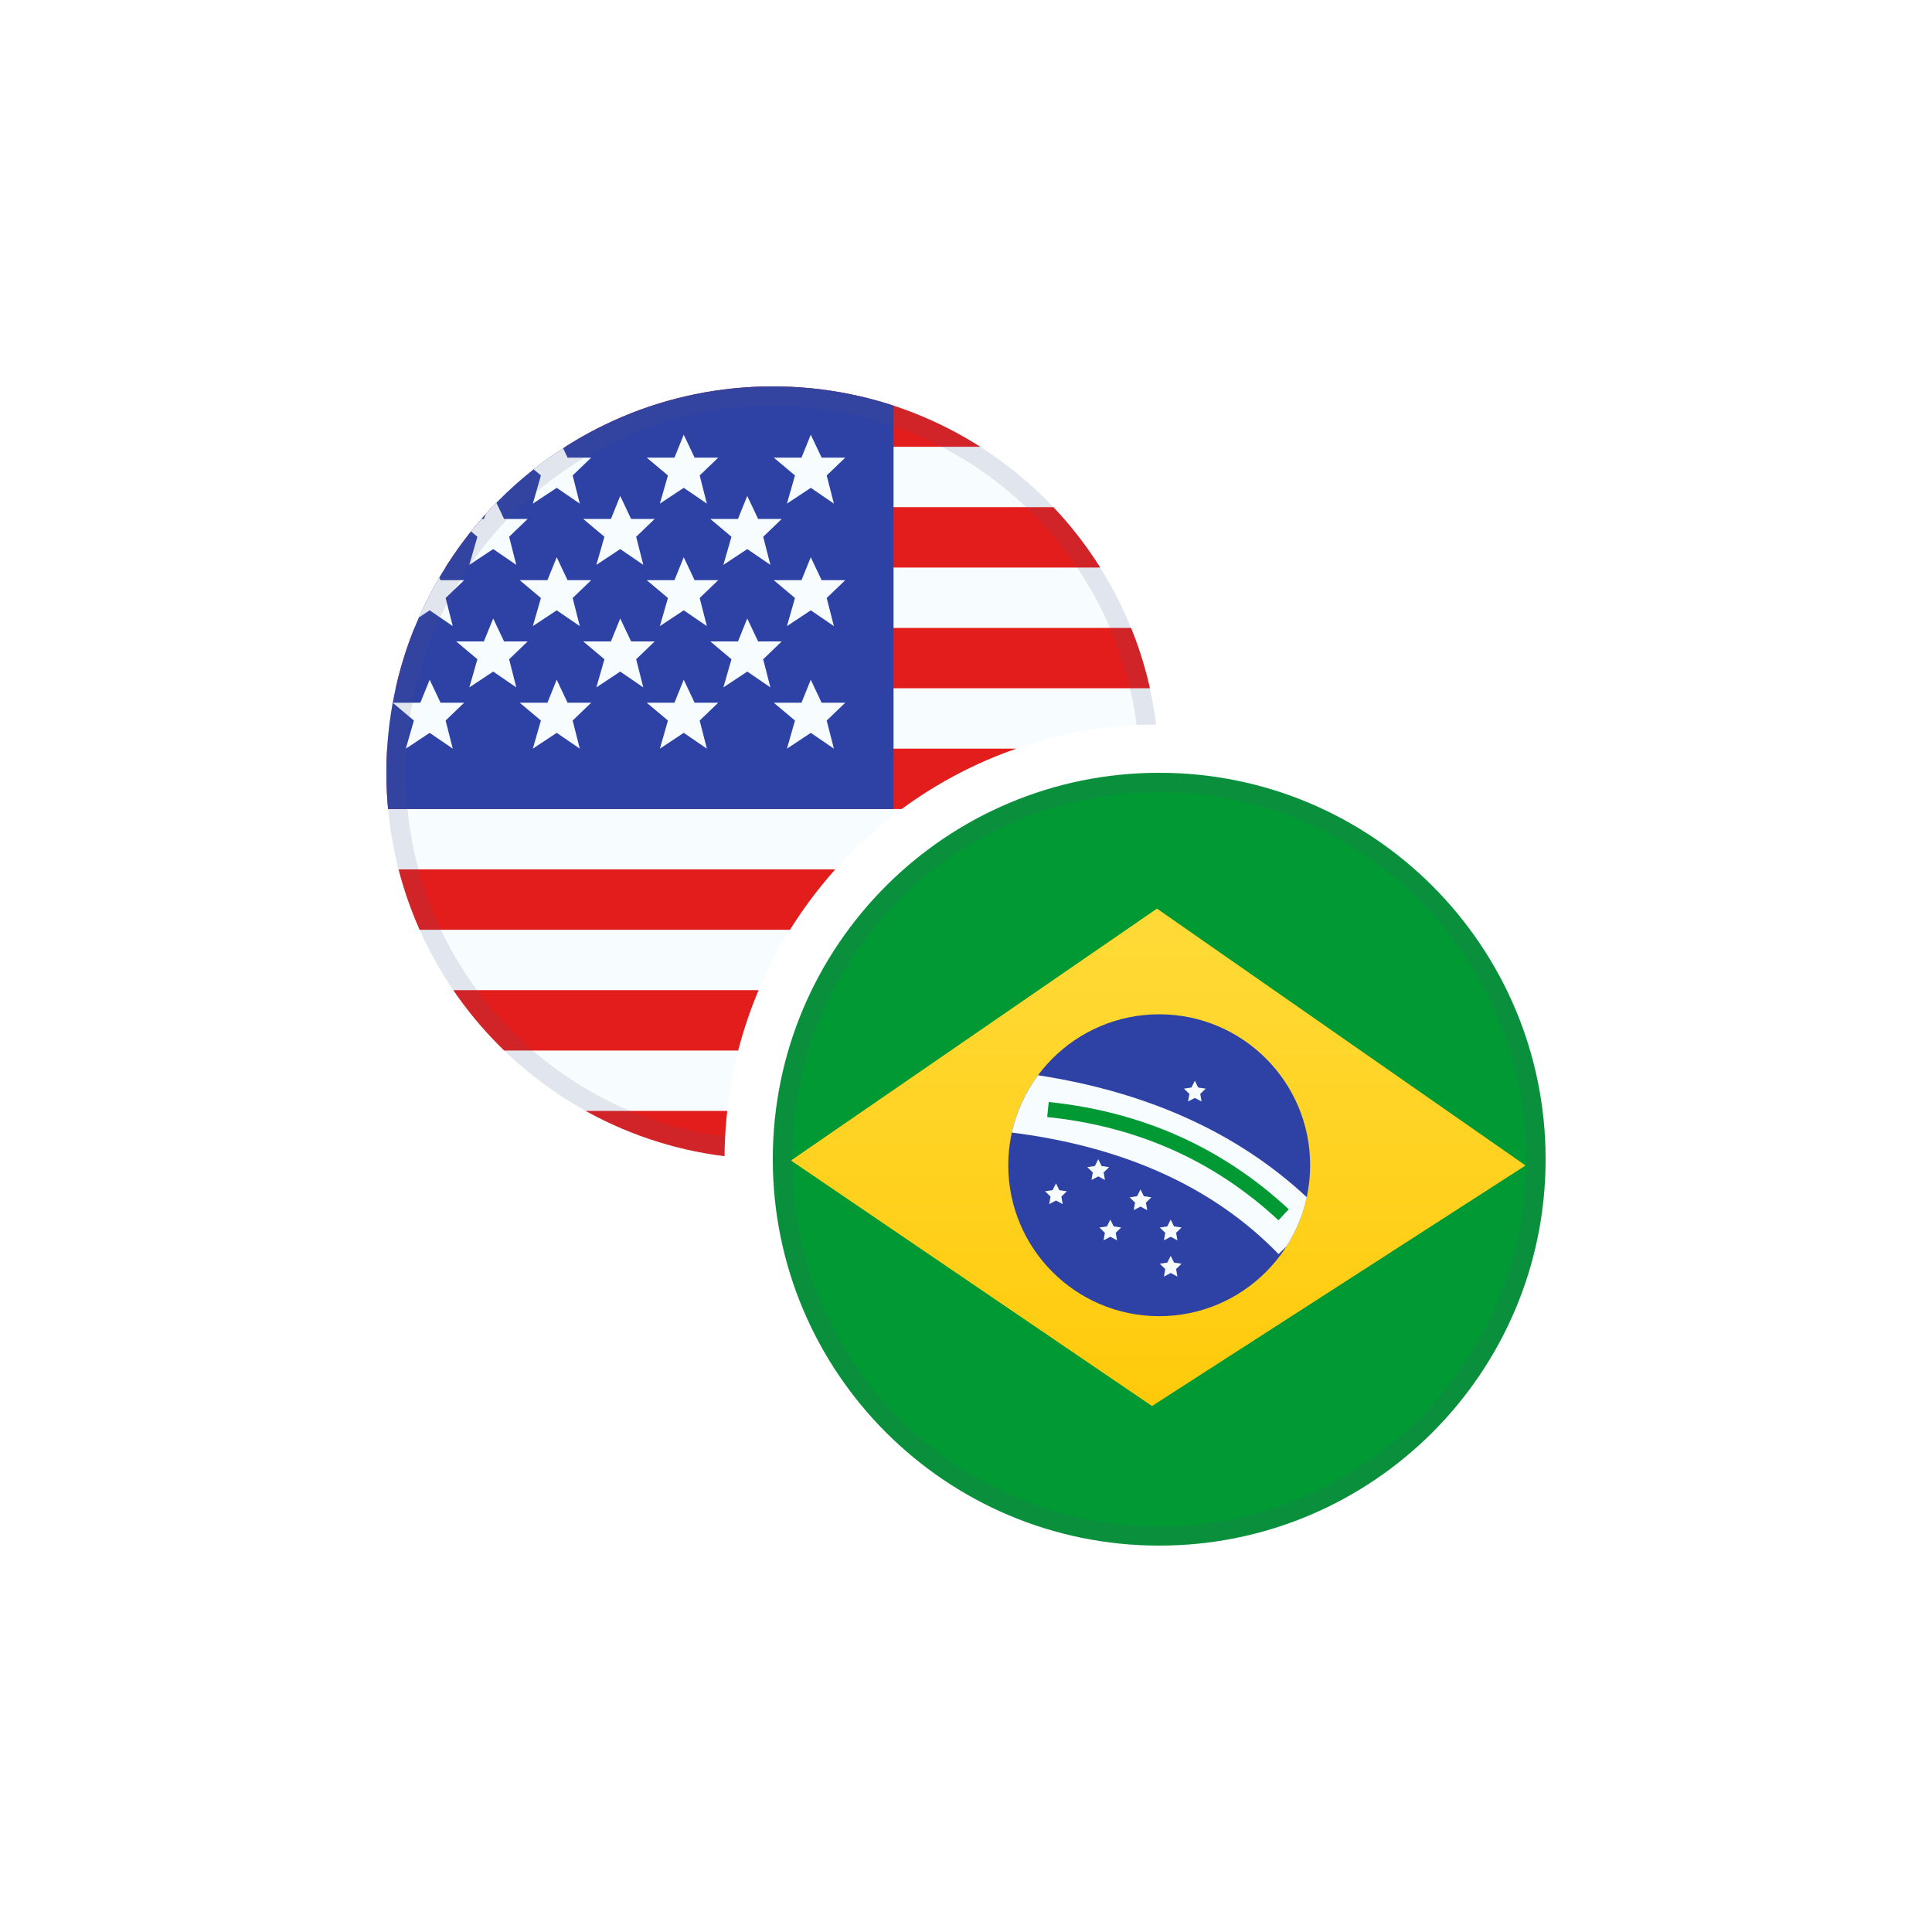 <svg width="40" height="40" viewBox="0 0 40 40" fill="none" xmlns="http://www.w3.org/2000/svg">
<g clip-path="url(#clip0_6363_10919)">
<path d="M24 15C19.029 15 15 19.029 15 24H8V8H24V15Z" fill="#F7FCFF"/>
<path d="M15.057 23C15.02 23.328 15 23.662 15 24C15 24.084 15.004 24.167 15.006 24.25H8V23H15.057Z" fill="#E31D1C"/>
<path d="M15.706 20.5C15.536 20.903 15.394 21.32 15.283 21.75H8V20.5H15.706Z" fill="#E31D1C"/>
<path d="M17.293 18C16.946 18.388 16.633 18.806 16.356 19.25H8V18H17.293Z" fill="#E31D1C"/>
<path d="M21.041 15.5C20.184 15.798 19.386 16.222 18.669 16.75H8V15.5H21.041Z" fill="#E31D1C"/>
<path d="M24 14.25H8V13H24V14.25Z" fill="#E31D1C"/>
<path d="M24 11.75H8V10.5H24V11.75Z" fill="#E31D1C"/>
<path d="M24 9.25H8V8H24V9.25Z" fill="#E31D1C"/>
<path d="M5.5 8H18.5V16.75H5.5V8Z" fill="#2E42A5"/>
<path d="M8.896 10.1L8.402 10.427L8.569 9.844L8.13 9.475H8.703L8.896 9L9.121 9.475H9.61L9.226 9.844L9.374 10.427L8.896 10.1Z" fill="#F7FCFF"/>
<path d="M6.266 10.1L5.772 10.427L5.939 9.844L5.5 9.475H6.073L6.265 9L6.491 9.475H6.979L6.596 9.844L6.744 10.427L6.266 10.1Z" fill="#F7FCFF"/>
<path d="M11.032 10.427L11.526 10.1L12.004 10.427L11.856 9.844L12.24 9.475H11.751L11.526 9L11.334 9.475H10.76L11.199 9.844L11.032 10.427Z" fill="#F7FCFF"/>
<path d="M14.156 10.1L13.662 10.427L13.829 9.844L13.39 9.475H13.964L14.156 9L14.381 9.475H14.87L14.486 9.844L14.635 10.427L14.156 10.1Z" fill="#F7FCFF"/>
<path d="M5.772 12.963L6.266 12.636L6.744 12.963L6.596 12.381L6.979 12.012H6.491L6.265 11.537L6.073 12.012H5.5L5.939 12.381L5.772 12.963Z" fill="#F7FCFF"/>
<path d="M8.896 12.636L8.402 12.963L8.569 12.381L8.13 12.012H8.703L8.896 11.537L9.121 12.012H9.61L9.226 12.381L9.374 12.963L8.896 12.636Z" fill="#F7FCFF"/>
<path d="M11.032 12.963L11.526 12.636L12.004 12.963L11.856 12.381L12.24 12.012H11.751L11.526 11.537L11.334 12.012H10.76L11.199 12.381L11.032 12.963Z" fill="#F7FCFF"/>
<path d="M14.156 12.636L13.662 12.963L13.829 12.381L13.39 12.012H13.964L14.156 11.537L14.381 12.012H14.87L14.486 12.381L14.635 12.963L14.156 12.636Z" fill="#F7FCFF"/>
<path d="M5.772 15.5L6.266 15.173L6.744 15.5L6.596 14.918L6.979 14.549H6.491L6.265 14.073L6.073 14.549H5.5L5.939 14.918L5.772 15.5Z" fill="#F7FCFF"/>
<path d="M8.896 15.173L8.402 15.5L8.569 14.918L8.13 14.549H8.703L8.896 14.073L9.121 14.549H9.61L9.226 14.918L9.374 15.5L8.896 15.173Z" fill="#F7FCFF"/>
<path d="M11.032 15.5L11.526 15.173L12.004 15.5L11.856 14.918L12.24 14.549H11.751L11.526 14.073L11.334 14.549H10.76L11.199 14.918L11.032 15.5Z" fill="#F7FCFF"/>
<path d="M14.156 15.173L13.662 15.5L13.829 14.918L13.39 14.549H13.964L14.156 14.073L14.381 14.549H14.87L14.486 14.918L14.635 15.5L14.156 15.173Z" fill="#F7FCFF"/>
<path d="M16.293 10.427L16.787 10.1L17.265 10.427L17.116 9.844L17.5 9.475H17.011L16.786 9L16.594 9.475H16.02L16.459 9.844L16.293 10.427Z" fill="#F7FCFF"/>
<path d="M16.787 12.636L16.293 12.963L16.459 12.381L16.02 12.012H16.594L16.786 11.537L17.011 12.012H17.5L17.116 12.381L17.265 12.963L16.787 12.636Z" fill="#F7FCFF"/>
<path d="M16.293 15.5L16.787 15.173L17.265 15.5L17.116 14.918L17.5 14.549H17.011L16.786 14.073L16.594 14.549H16.02L16.459 14.918L16.293 15.5Z" fill="#F7FCFF"/>
<path d="M7.581 11.368L7.087 11.695L7.254 11.113L6.815 10.744H7.388L7.58 10.268L7.806 10.744H8.295L7.911 11.113L8.059 11.695L7.581 11.368Z" fill="#F7FCFF"/>
<path d="M9.717 11.695L10.211 11.368L10.689 11.695L10.541 11.113L10.925 10.744H10.436L10.211 10.268L10.018 10.744H9.445L9.884 11.113L9.717 11.695Z" fill="#F7FCFF"/>
<path d="M12.841 11.368L12.347 11.695L12.514 11.113L12.075 10.744H12.649L12.841 10.268L13.066 10.744H13.555L13.171 11.113L13.319 11.695L12.841 11.368Z" fill="#F7FCFF"/>
<path d="M7.087 14.232L7.581 13.904L8.059 14.232L7.911 13.649L8.295 13.28H7.806L7.58 12.805L7.388 13.28H6.815L7.254 13.649L7.087 14.232Z" fill="#F7FCFF"/>
<path d="M10.211 13.904L9.717 14.232L9.884 13.649L9.445 13.28H10.018L10.211 12.805L10.436 13.28H10.925L10.541 13.649L10.689 14.232L10.211 13.904Z" fill="#F7FCFF"/>
<path d="M12.347 14.232L12.841 13.904L13.319 14.232L13.171 13.649L13.555 13.28H13.066L12.841 12.805L12.649 13.28H12.075L12.514 13.649L12.347 14.232Z" fill="#F7FCFF"/>
<path d="M15.472 11.368L14.977 11.695L15.144 11.113L14.706 10.744H15.279L15.471 10.268L15.696 10.744H16.185L15.801 11.113L15.95 11.695L15.472 11.368Z" fill="#F7FCFF"/>
<path d="M14.977 14.232L15.472 13.904L15.95 14.232L15.801 13.649L16.185 13.28H15.696L15.471 12.805L15.279 13.28H14.706L15.144 13.649L14.977 14.232Z" fill="#F7FCFF"/>
<path d="M16 8C20.08 8 23.444 11.054 23.936 15.001C23.801 15.002 23.667 15.005 23.533 15.012C23.049 11.281 19.862 8.4 16 8.4C11.803 8.4 8.4 11.803 8.4 16C8.4 19.862 11.281 23.049 15.012 23.533C15.005 23.667 15.002 23.801 15.001 23.936C11.054 23.444 8 20.08 8 16C8 11.582 11.582 8 16 8Z" fill="#4E5B7E" fill-opacity="0.13"/>
</g>
<g clip-path="url(#clip1_6363_10919)">
<path fill-rule="evenodd" clip-rule="evenodd" d="M14 16V32H34V16H14Z" fill="#009933"/>
<g filter="url(#filter0_d_6363_10919)">
<path fill-rule="evenodd" clip-rule="evenodd" d="M23.954 18.815L31.58 24.13L23.851 29.107L16.381 24.027L23.954 18.815Z" fill="#FFD221"/>
<path fill-rule="evenodd" clip-rule="evenodd" d="M23.954 18.815L31.58 24.13L23.851 29.107L16.381 24.027L23.954 18.815Z" fill="url(#paint0_linear_6363_10919)"/>
</g>
<path fill-rule="evenodd" clip-rule="evenodd" d="M24 27.25C25.726 27.25 27.125 25.851 27.125 24.125C27.125 22.399 25.726 21 24 21C22.274 21 20.875 22.399 20.875 24.125C20.875 25.851 22.274 27.25 24 27.25Z" fill="#2E42A5"/>
<path fill-rule="evenodd" clip-rule="evenodd" d="M22.988 25.606L22.848 25.68L22.875 25.524L22.762 25.414L22.918 25.391L22.988 25.25L23.057 25.391L23.213 25.414L23.1 25.524L23.127 25.68L22.988 25.606Z" fill="#F7FCFF"/>
<path fill-rule="evenodd" clip-rule="evenodd" d="M24.238 25.606L24.098 25.68L24.125 25.524L24.012 25.414L24.168 25.391L24.238 25.25L24.307 25.391L24.463 25.414L24.35 25.524L24.377 25.68L24.238 25.606Z" fill="#F7FCFF"/>
<path fill-rule="evenodd" clip-rule="evenodd" d="M24.238 26.356L24.098 26.43L24.125 26.274L24.012 26.164L24.168 26.141L24.238 26L24.307 26.141L24.463 26.164L24.35 26.274L24.377 26.43L24.238 26.356Z" fill="#F7FCFF"/>
<path fill-rule="evenodd" clip-rule="evenodd" d="M23.613 23.731L23.473 23.805L23.5 23.649L23.387 23.539L23.543 23.516L23.613 23.375L23.682 23.516L23.838 23.539L23.725 23.649L23.752 23.805L23.613 23.731Z" fill="#F7FCFF"/>
<path fill-rule="evenodd" clip-rule="evenodd" d="M23.613 24.981L23.473 25.055L23.5 24.899L23.387 24.789L23.543 24.766L23.613 24.625L23.682 24.766L23.838 24.789L23.725 24.899L23.752 25.055L23.613 24.981Z" fill="#F7FCFF"/>
<path fill-rule="evenodd" clip-rule="evenodd" d="M22.738 24.356L22.598 24.43L22.625 24.274L22.512 24.164L22.668 24.141L22.738 24L22.807 24.141L22.963 24.164L22.85 24.274L22.877 24.43L22.738 24.356Z" fill="#F7FCFF"/>
<path fill-rule="evenodd" clip-rule="evenodd" d="M21.863 24.856L21.723 24.93L21.75 24.774L21.637 24.664L21.793 24.641L21.863 24.5L21.932 24.641L22.088 24.664L21.975 24.774L22.002 24.93L21.863 24.856Z" fill="#F7FCFF"/>
<path fill-rule="evenodd" clip-rule="evenodd" d="M24.738 22.731L24.598 22.805L24.625 22.649L24.512 22.539L24.668 22.516L24.738 22.375L24.807 22.516L24.963 22.539L24.85 22.649L24.877 22.805L24.738 22.731Z" fill="#F7FCFF"/>
<path d="M20.948 23.448C23.298 23.746 25.132 24.586 26.471 25.964L26.636 25.804C26.832 25.497 26.976 25.154 27.055 24.787C25.621 23.451 23.761 22.611 21.491 22.262C21.233 22.609 21.045 23.011 20.948 23.448Z" fill="#F7FCFF"/>
<path d="M21.681 23.127L21.713 22.816C23.646 23.016 25.304 23.757 26.682 25.036L26.47 25.265C25.142 24.032 23.547 23.32 21.681 23.127Z" fill="#009933"/>
<path fill-rule="evenodd" clip-rule="evenodd" d="M16.4 24C16.4 28.197 19.803 31.6 24 31.6C28.197 31.6 31.6 28.197 31.6 24C31.6 19.803 28.197 16.4 24 16.4C19.803 16.4 16.4 19.803 16.4 24ZM24 16C19.582 16 16 19.582 16 24C16 28.418 19.582 32 24 32C28.418 32 32 28.418 32 24C32 19.582 28.418 16 24 16Z" fill="#4E5B7E" fill-opacity="0.13"/>
</g>
<defs>
<filter id="filter0_d_6363_10919" x="16.381" y="18.815" width="15.2" height="10.292" filterUnits="userSpaceOnUse" color-interpolation-filters="sRGB">
<feFlood flood-opacity="0" result="BackgroundImageFix"/>
<feColorMatrix in="SourceAlpha" type="matrix" values="0 0 0 0 0 0 0 0 0 0 0 0 0 0 0 0 0 0 127 0" result="hardAlpha"/>
<feOffset/>
<feColorMatrix type="matrix" values="0 0 0 0 0.031 0 0 0 0 0.369 0 0 0 0 0 0 0 0 0.28 0"/>
<feBlend mode="normal" in2="BackgroundImageFix" result="effect1_dropShadow_6363_10919"/>
<feBlend mode="normal" in="SourceGraphic" in2="effect1_dropShadow_6363_10919" result="shape"/>
</filter>
<linearGradient id="paint0_linear_6363_10919" x1="34" y1="31.5" x2="34" y2="16.5" gradientUnits="userSpaceOnUse">
<stop stop-color="#FFC600"/>
<stop offset="1" stop-color="#FFDE42"/>
</linearGradient>
<clipPath id="clip0_6363_10919">
<path d="M8 16C8 11.582 11.582 8 16 8V8C20.418 8 24 11.582 24 16V16C24 20.418 20.418 24 16 24V24C11.582 24 8 20.418 8 16V16Z" fill="white"/>
</clipPath>
<clipPath id="clip1_6363_10919">
<path d="M16 24C16 19.582 19.582 16 24 16V16C28.418 16 32 19.582 32 24V24C32 28.418 28.418 32 24 32V32C19.582 32 16 28.418 16 24V24Z" fill="white"/>
</clipPath>
</defs>
</svg>
